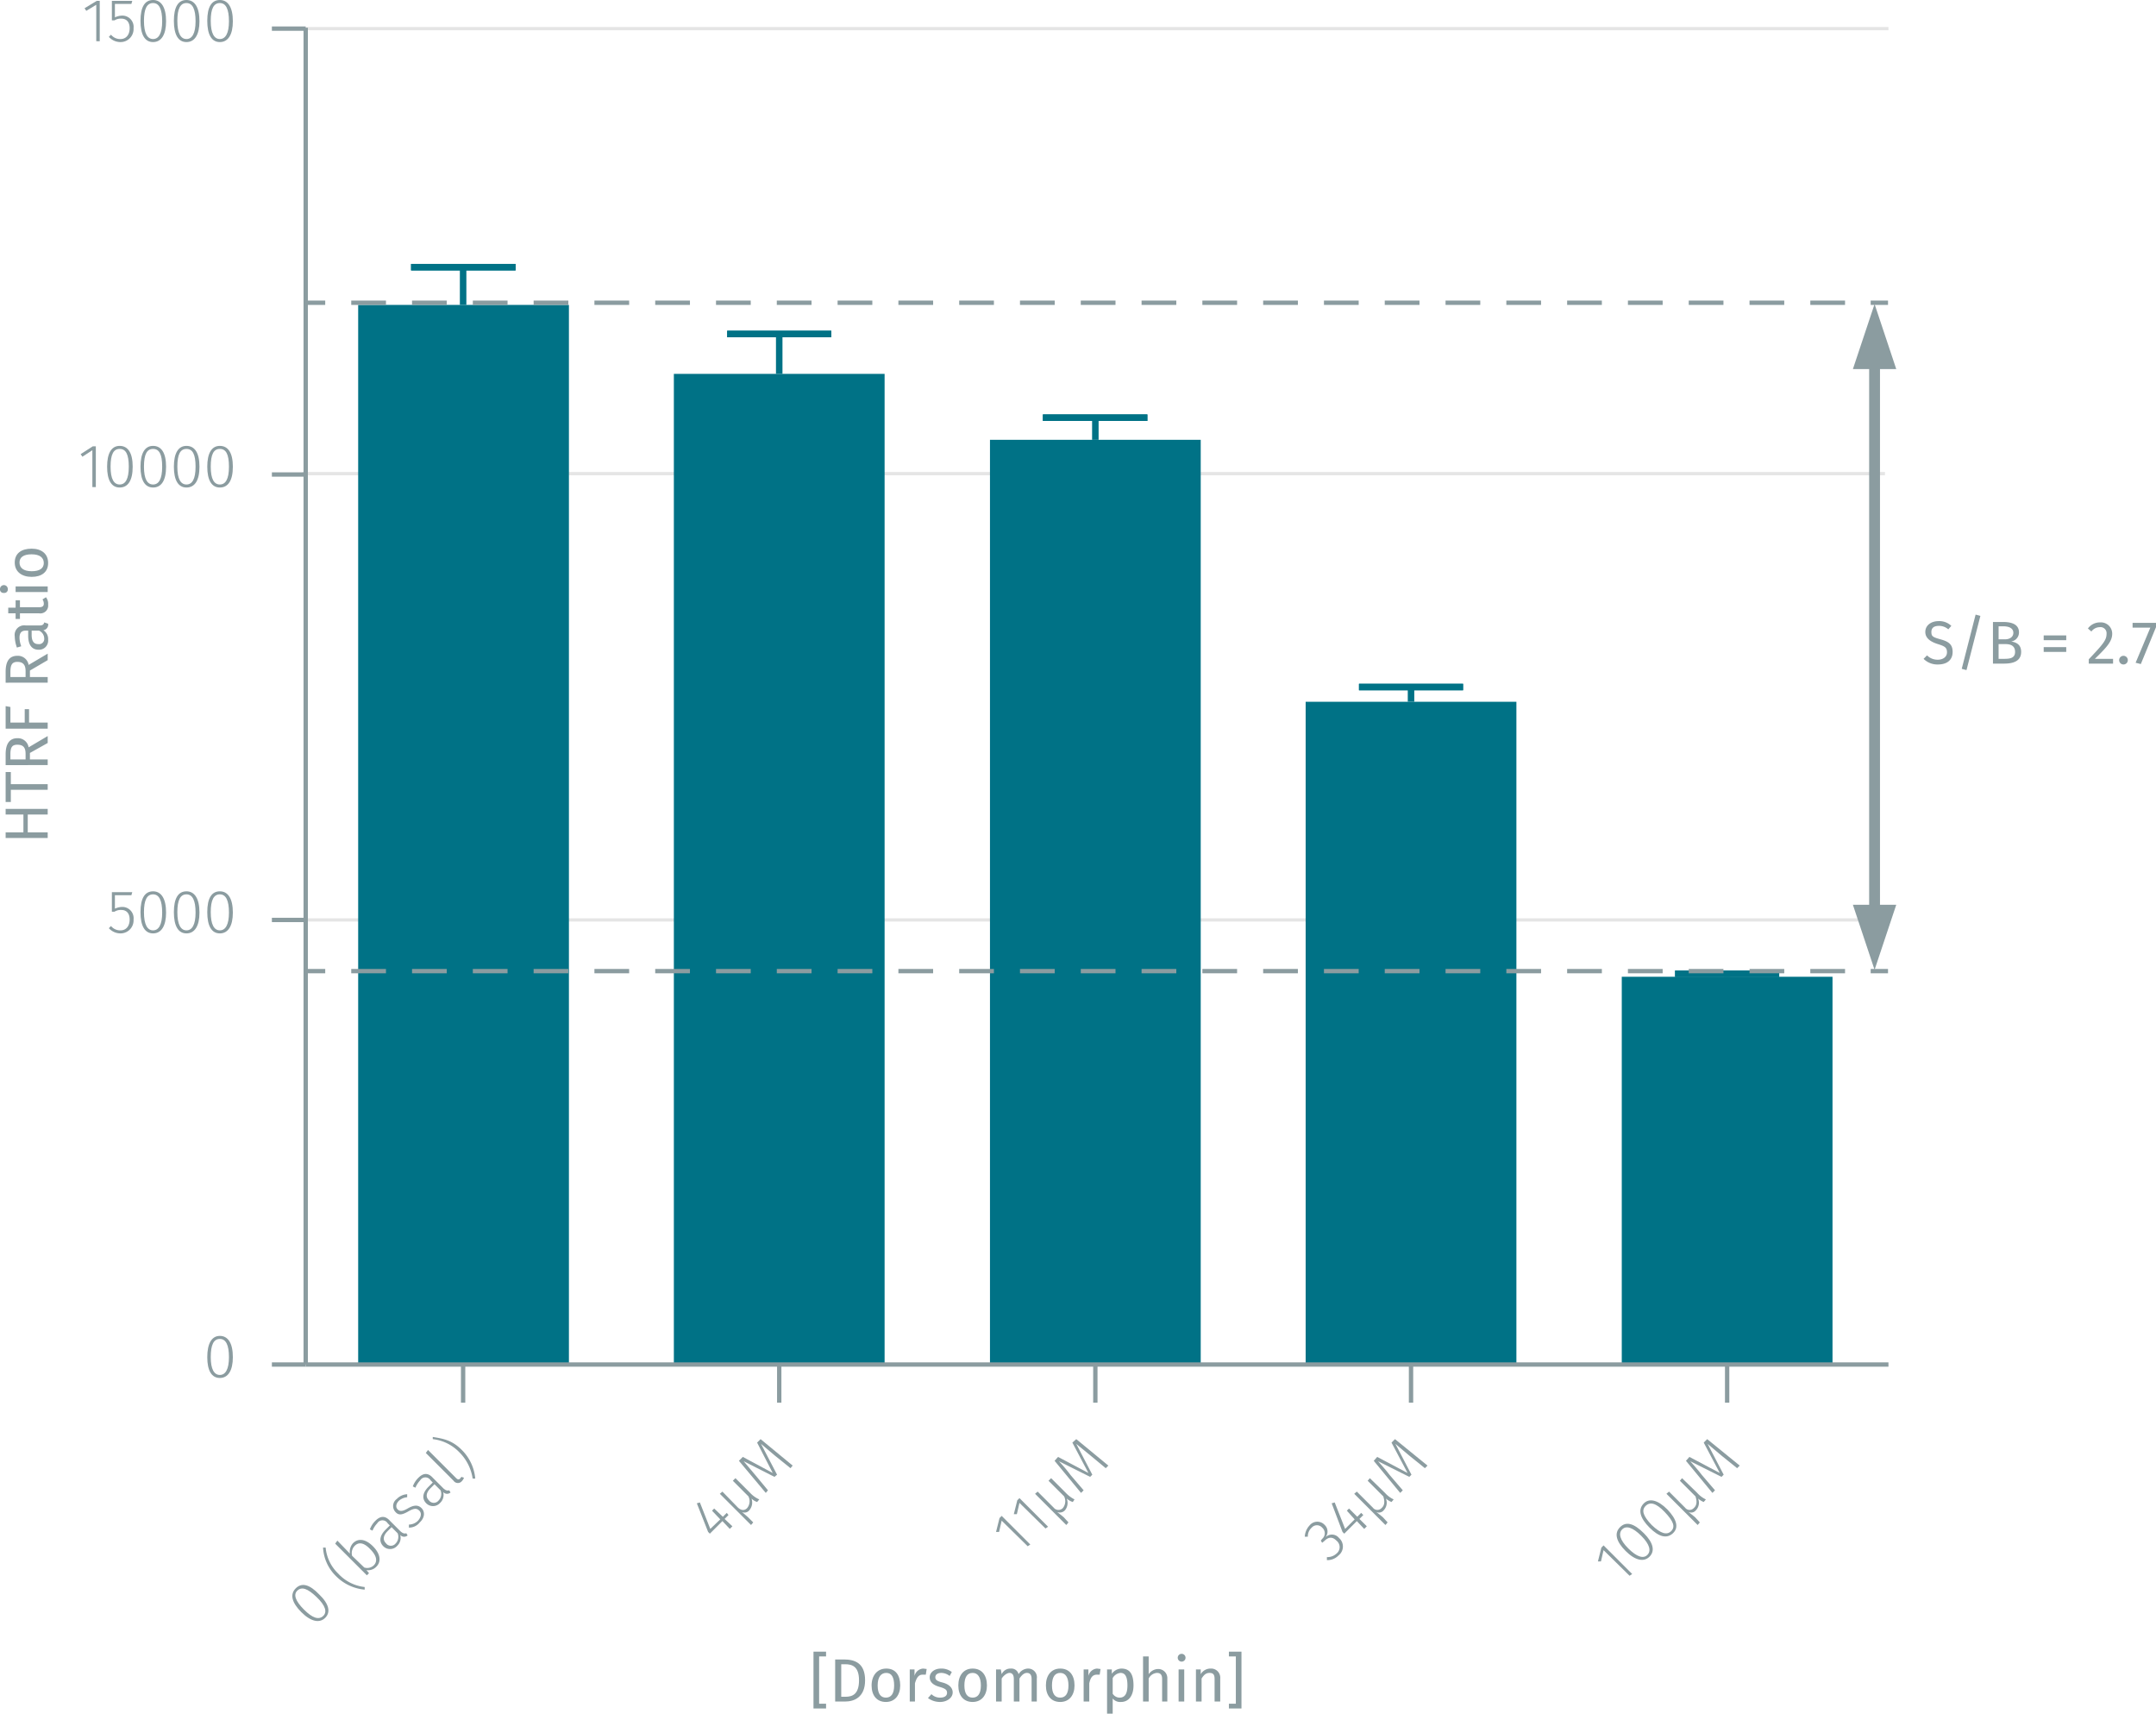 <svg xmlns="http://www.w3.org/2000/svg" viewBox="0 0 497.2 395.2"><title>assay-validation_acc-phospho-s79-3</title><line x1="69.5" y1="212.1" x2="434.5" y2="212.1" fill="none" stroke="#e5e5e5" stroke-miterlimit="10" stroke-width="0.75"/><line x1="69.7" y1="109.2" x2="434.7" y2="109.2" fill="none" stroke="#e5e5e5" stroke-miterlimit="10" stroke-width="0.75"/><line x1="70.5" y1="6.6" x2="435.5" y2="6.6" fill="none" stroke="#e5e5e5" stroke-miterlimit="10" stroke-width="0.75"/><rect x="82.6" y="70.3" width="48.6" height="244.3" fill="#007286"/><line x1="94.8" y1="61.6" x2="118.9" y2="61.6" fill="none" stroke="#007286" stroke-miterlimit="10" stroke-width="1.5"/><line x1="118.9" y1="61.6" x2="94.8" y2="61.6" fill="none" stroke="#007286" stroke-miterlimit="10" stroke-width="1.5"/><line x1="106.8" y1="61.6" x2="106.8" y2="70.3" fill="none" stroke="#007286" stroke-miterlimit="10" stroke-width="1.5"/><rect x="155.4" y="86.2" width="48.6" height="228.4" fill="#007286"/><line x1="167.7" y1="77" x2="191.7" y2="77" fill="none" stroke="#007286" stroke-miterlimit="10" stroke-width="1.5"/><line x1="191.7" y1="77" x2="167.7" y2="77" fill="none" stroke="#007286" stroke-miterlimit="10" stroke-width="1.5"/><line x1="179.7" y1="77" x2="179.7" y2="86.2" fill="none" stroke="#007286" stroke-miterlimit="10" stroke-width="1.5"/><rect x="228.3" y="101.4" width="48.6" height="213.2" fill="#007286"/><line x1="240.5" y1="96.3" x2="264.6" y2="96.3" fill="none" stroke="#007286" stroke-miterlimit="10" stroke-width="1.5"/><line x1="264.6" y1="96.3" x2="240.5" y2="96.3" fill="none" stroke="#007286" stroke-miterlimit="10" stroke-width="1.5"/><line x1="252.6" y1="96.3" x2="252.6" y2="101.4" fill="none" stroke="#007286" stroke-miterlimit="10" stroke-width="1.5"/><rect x="301.1" y="161.8" width="48.6" height="152.8" fill="#007286"/><line x1="313.4" y1="158.4" x2="337.4" y2="158.4" fill="none" stroke="#007286" stroke-miterlimit="10" stroke-width="1.5"/><line x1="337.4" y1="158.4" x2="313.4" y2="158.4" fill="none" stroke="#007286" stroke-miterlimit="10" stroke-width="1.5"/><line x1="325.4" y1="158.4" x2="325.4" y2="161.8" fill="none" stroke="#007286" stroke-miterlimit="10" stroke-width="1.5"/><rect x="374" y="225.2" width="48.6" height="89.4" fill="#007286"/><line x1="386.3" y1="224.5" x2="410.3" y2="224.5" fill="none" stroke="#007286" stroke-miterlimit="10" stroke-width="1.5"/><line x1="410.3" y1="224.5" x2="386.3" y2="224.5" fill="none" stroke="#007286" stroke-miterlimit="10" stroke-width="1.5"/><line x1="398.3" y1="224.5" x2="398.3" y2="225.2" fill="none" stroke="#007286" stroke-miterlimit="10" stroke-width="1.5"/><line x1="70.5" y1="314.6" x2="435.5" y2="314.6" fill="none" stroke="#8b9ca0" stroke-miterlimit="10"/><line x1="106.8" y1="314.6" x2="106.8" y2="323.4" fill="none" stroke="#8b9ca0" stroke-miterlimit="10"/><line x1="179.7" y1="314.6" x2="179.7" y2="323.4" fill="none" stroke="#8b9ca0" stroke-miterlimit="10"/><line x1="252.6" y1="314.6" x2="252.6" y2="323.4" fill="none" stroke="#8b9ca0" stroke-miterlimit="10"/><line x1="325.4" y1="314.6" x2="325.4" y2="323.4" fill="none" stroke="#8b9ca0" stroke-miterlimit="10"/><line x1="398.3" y1="314.6" x2="398.3" y2="323.4" fill="none" stroke="#8b9ca0" stroke-miterlimit="10"/><line x1="70.5" y1="314.6" x2="70.5" y2="6.4" fill="none" stroke="#8b9ca0" stroke-miterlimit="10"/><line x1="70.5" y1="314.6" x2="62.7" y2="314.6" fill="none" stroke="#8b9ca0" stroke-miterlimit="10"/><g style="isolation:isolate"><path d="M55,315.6c0,3.1-1.1,4.8-3,4.8s-2.9-1.7-2.9-4.8,1-4.9,2.9-4.9S55,312.4,55,315.6Zm-5.1,0c0,2.8.8,4.1,2.1,4.1s2.1-1.3,2.1-4.1-.7-4.2-2.1-4.2S49.9,312.7,49.9,315.6Z" transform="translate(-1.3 -2.7)" fill="#8b9ca0"/></g><line x1="70.5" y1="212.1" x2="62.7" y2="212.1" fill="none" stroke="#8b9ca0" stroke-miterlimit="10"/><g style="isolation:isolate"><path d="M27.8,209.1v3.1a4.2,4.2,0,0,1,1.6-.4,2.6,2.6,0,0,1,2.7,2.9,3,3,0,0,1-3,3.2,3.6,3.6,0,0,1-2.7-1.2l.5-.5a2.7,2.7,0,0,0,2.2,1c1.3,0,2.1-1,2.1-2.5s-.8-2.2-1.9-2.2a2.7,2.7,0,0,0-1.6.4h-.6v-4.5h4.7l-.2.7Z" transform="translate(-1.3 -2.7)" fill="#8b9ca0"/><path d="M39.6,213.1c0,3.1-1.1,4.8-3,4.8s-2.9-1.7-2.9-4.9,1-4.8,2.9-4.8S39.6,209.9,39.6,213.1Zm-5.1-.1c0,2.9.8,4.2,2.1,4.2s2.1-1.3,2.1-4.1-.7-4.2-2.1-4.2S34.5,210.2,34.5,213Z" transform="translate(-1.3 -2.7)" fill="#8b9ca0"/><path d="M47.3,213.1c0,3.1-1.1,4.8-3,4.8s-2.9-1.7-2.9-4.9,1-4.8,2.9-4.8S47.3,209.9,47.3,213.1Zm-5.1-.1c0,2.9.8,4.2,2.1,4.2s2.1-1.3,2.1-4.1-.7-4.2-2.1-4.2S42.2,210.2,42.2,213Z" transform="translate(-1.3 -2.7)" fill="#8b9ca0"/><path d="M55,213.1c0,3.1-1.1,4.8-3,4.8s-2.9-1.7-2.9-4.9,1-4.8,2.9-4.8S55,209.9,55,213.1Zm-5.1-.1c0,2.9.8,4.2,2.1,4.2s2.1-1.3,2.1-4.1-.7-4.2-2.1-4.2S49.9,210.2,49.9,213Z" transform="translate(-1.3 -2.7)" fill="#8b9ca0"/></g><g style="isolation:isolate"><path d="M74.9,370.3c2.3,2.2,2.7,4.1,1.4,5.4s-3.3.9-5.5-1.3-2.7-4.1-1.3-5.5S72.7,368,74.9,370.3Zm-3.5,3.5c2,2,3.4,2.4,4.4,1.5s.6-2.4-1.5-4.4-3.4-2.4-4.4-1.5S69.4,371.8,71.4,373.8Z" transform="translate(-1.3 -2.7)" fill="#8b9ca0"/><path d="M79.3,365.5a9.7,9.7,0,0,0,6.1,3.1v.6a10.6,10.6,0,0,1-6.6-3.1,9.9,9.9,0,0,1-3-6.6h.6A9.5,9.5,0,0,0,79.3,365.5Z" transform="translate(-1.3 -2.7)" fill="#8b9ca0"/><path d="M87.3,359.2c1.7,1.7,2,3.5.8,4.7a2.6,2.6,0,0,1-2.3.8l.6.7-.5.5-7.3-7.3.5-.7,2.9,3a2.9,2.9,0,0,1,.7-2.4C83.9,357.3,85.6,357.5,87.3,359.2Zm-.6.7c-1.5-1.6-2.7-1.7-3.6-.8a2.4,2.4,0,0,0-.6,2.3l2.8,2.7a2.2,2.2,0,0,0,2.2-.5C88.4,362.7,88.2,361.4,86.7,359.9Z" transform="translate(-1.3 -2.7)" fill="#8b9ca0"/><path d="M95,356.2l.3.5a1.2,1.2,0,0,1-1.7-.1,2.5,2.5,0,0,1-.7,2.5,2.2,2.2,0,0,1-3.2.1c-1.1-1.1-.8-2.5.5-3.8l1-1-.5-.5a1.4,1.4,0,0,0-2.4,0,5.6,5.6,0,0,0-1.1,1.7l-.6-.3a5.3,5.3,0,0,1,1.3-2c1.2-1.2,2.3-1.1,3.3,0l2.5,2.5C94.3,356.3,94.6,356.3,95,356.2Zm-2,0-1.4-1.4-.9.9c-1,1-1.2,2-.4,2.8a1.4,1.4,0,0,0,2.2.1A2.2,2.2,0,0,0,93,356.2Z" transform="translate(-1.3 -2.7)" fill="#8b9ca0"/><path d="M95.2,347.2v.7a3.3,3.3,0,0,0-1.9.8c-.7.7-.8,1.5-.3,2s1.1.5,2.3-.2,2.3-1,3.2-.1.7,2.3-.4,3.3a3.1,3.1,0,0,1-2.5,1.2v-.7a3,3,0,0,0,2.1-.9c.7-.8.9-1.7.3-2.3s-1.2-.6-2.6.2-2.2.9-2.9.1a2,2,0,0,1,.3-3A3.6,3.6,0,0,1,95.2,347.2Z" transform="translate(-1.3 -2.7)" fill="#8b9ca0"/><path d="M104.9,346.3l.3.5a1.2,1.2,0,0,1-1.7-.1,2.5,2.5,0,0,1-.7,2.5,2.2,2.2,0,0,1-3.2.1c-1.1-1.1-.8-2.5.5-3.8l1-1-.5-.5a1.4,1.4,0,0,0-2.4,0,5.6,5.6,0,0,0-1.1,1.7l-.6-.3a5.3,5.3,0,0,1,1.3-2c1.2-1.2,2.3-1.1,3.3,0l2.5,2.5C104.2,346.4,104.5,346.4,104.9,346.3Zm-2,0-1.4-1.4-.9.9c-1,1-1.2,2-.4,2.8a1.4,1.4,0,0,0,2.2.1A2.2,2.2,0,0,0,102.9,346.3Z" transform="translate(-1.3 -2.7)" fill="#8b9ca0"/><path d="M107.4,343.6l.3-.4.6.2a2.2,2.2,0,0,1-.5.8,1.2,1.2,0,0,1-1.9-.1l-6.4-6.4.5-.7,6.5,6.5C106.8,343.8,107.1,343.9,107.4,343.6Z" transform="translate(-1.3 -2.7)" fill="#8b9ca0"/><path d="M107.8,337a10.6,10.6,0,0,1,3.1,6.6h-.6a10.8,10.8,0,0,0-3.1-6.1,10.1,10.1,0,0,0-6.1-3V334C103.5,334.4,105.5,334.7,107.8,337Z" transform="translate(-1.3 -2.7)" fill="#8b9ca0"/></g><g style="isolation:isolate"><path d="M168.4,352.9l1.8,1.7-.6.6-1.7-1.8-2.9,2.9-.4-.4-2.6-6.6.7-.2,2.4,6.1,2.3-2.2-1.9-2,.5-.5,2,1.9.9-.9.4.5Z" transform="translate(-1.3 -2.7)" fill="#8b9ca0"/><path d="M174.6,348.2a2.7,2.7,0,0,1-.5,2.7,1.4,1.4,0,0,1-1.7.4l1.4,1.2,1.2,1.2-.5.6-7.2-7.2.6-.5,3.6,3.7c.9.8,1.6.6,2.1.1a2.5,2.5,0,0,0,.3-2.7l-3.6-3.6.6-.6,3.4,3.4a6.4,6.4,0,0,0,2.1,1.5l-.5.6A3.5,3.5,0,0,1,174.6,348.2Z" transform="translate(-1.3 -2.7)" fill="#8b9ca0"/><path d="M183.6,341.2l-3.6-2.9-3.2-2.7,3.7,7.1-.6.5-7.1-3.6,2.7,3.2,2.9,3.5-.5.6-6.2-7.4.9-.9,6.9,3.7-3.6-7,.8-.8,7.4,6.1Z" transform="translate(-1.3 -2.7)" fill="#8b9ca0"/></g><g style="isolation:isolate"><path d="M238.3,359.2l-6-5.9-.6,2.6H231l.8-3.2.5-.5,6.6,6.6Z" transform="translate(-1.3 -2.7)" fill="#8b9ca0"/><path d="M242.4,355.1l-6-5.9-.6,2.6h-.7l.8-3.2.5-.5,6.6,6.6Z" transform="translate(-1.3 -2.7)" fill="#8b9ca0"/><path d="M247.3,348.2a2.7,2.7,0,0,1-.4,2.7,1.6,1.6,0,0,1-1.8.4l1.5,1.2,1.1,1.2-.5.6-7.2-7.2.6-.5,3.7,3.7a1.4,1.4,0,0,0,2.1.1,2.5,2.5,0,0,0,.3-2.7l-3.6-3.6.6-.6,3.4,3.4a7.4,7.4,0,0,0,2,1.5l-.4.6A3.9,3.9,0,0,1,247.3,348.2Z" transform="translate(-1.3 -2.7)" fill="#8b9ca0"/><path d="M256.3,341.2l-3.5-2.9-3.3-2.7,3.7,7.1-.5.5-7.2-3.6a34.2,34.2,0,0,1,2.7,3.2l3,3.5-.6.6-6.1-7.4.8-.9,7,3.7-3.7-7,.9-.8,7.4,6.1Z" transform="translate(-1.3 -2.7)" fill="#8b9ca0"/></g><g style="isolation:isolate"><path d="M306.8,354.3a2.1,2.1,0,0,1,.2,2.8,2.1,2.1,0,0,1,3.1.2,2.6,2.6,0,0,1-.1,4,3.6,3.6,0,0,1-2.7,1.1v-.7a3.1,3.1,0,0,0,2.2-.8,1.9,1.9,0,0,0,0-3c-1-1-1.9-.8-2.8.1l-.5.4-.3-.5.3-.4a1.7,1.7,0,0,0,0-2.6,1.6,1.6,0,0,0-2.4,0,2.7,2.7,0,0,0-.9,2.1h-.7a4.1,4.1,0,0,1,1.1-2.6A2.3,2.3,0,0,1,306.8,354.3Z" transform="translate(-1.3 -2.7)" fill="#8b9ca0"/><path d="M314.8,352.9l1.7,1.7-.6.6-1.7-1.8-2.9,2.9-.4-.4-2.5-6.6.7-.2,2.4,6.1,2.2-2.2-1.8-2,.5-.5,1.9,1.9.9-.9.5.5Z" transform="translate(-1.3 -2.7)" fill="#8b9ca0"/><path d="M320.9,348.2a2.5,2.5,0,0,1-.5,2.7,1.4,1.4,0,0,1-1.7.4l1.5,1.2,1.1,1.2-.5.6-7.2-7.2.6-.5,3.7,3.7a1.3,1.3,0,0,0,2,.1c.7-.6.8-1.5.4-2.7l-3.6-3.6.5-.6,3.5,3.4a6.1,6.1,0,0,0,2,1.5l-.5.6A4.6,4.6,0,0,1,320.9,348.2Z" transform="translate(-1.3 -2.7)" fill="#8b9ca0"/><path d="M329.9,341.2l-3.6-2.9-3.2-2.7,3.7,7.1-.5.5-7.2-3.6c.6.7,1.8,2,2.7,3.2l3,3.5-.6.6-6.1-7.4.8-.9,7,3.7-3.7-7,.8-.8,7.5,6.1Z" transform="translate(-1.3 -2.7)" fill="#8b9ca0"/></g><g style="isolation:isolate"><path d="M377.1,366l-6-5.9-.6,2.6h-.7l.8-3.2.5-.5,6.6,6.6Z" transform="translate(-1.3 -2.7)" fill="#8b9ca0"/><path d="M380.4,356.2c2.2,2.2,2.6,4.1,1.3,5.4s-3.3.9-5.5-1.3-2.7-4.1-1.3-5.5S378.1,353.9,380.4,356.2Zm-3.6,3.5c2,2,3.5,2.4,4.4,1.5s.6-2.4-1.4-4.4-3.5-2.4-4.4-1.5S374.8,357.7,376.8,359.7Z" transform="translate(-1.3 -2.7)" fill="#8b9ca0"/><path d="M385.8,350.7c2.2,2.3,2.7,4.2,1.3,5.5s-3.2.9-5.4-1.3-2.7-4.1-1.4-5.5S383.6,348.5,385.8,350.7Zm-3.6,3.6c2.1,2,3.5,2.4,4.5,1.4s.5-2.3-1.5-4.4-3.4-2.4-4.4-1.4S380.2,352.2,382.2,354.3Z" transform="translate(-1.3 -2.7)" fill="#8b9ca0"/><path d="M392.9,348.2a2.5,2.5,0,0,1-.5,2.7,1.4,1.4,0,0,1-1.7.4l1.5,1.2,1.1,1.2-.5.6-7.2-7.2.6-.5,3.7,3.7a1.3,1.3,0,0,0,2,.1c.7-.6.8-1.5.4-2.7l-3.6-3.6.5-.6,3.5,3.4a6.1,6.1,0,0,0,2,1.5l-.5.6A4.6,4.6,0,0,1,392.9,348.2Z" transform="translate(-1.3 -2.7)" fill="#8b9ca0"/><path d="M401.9,341.2l-3.6-2.9-3.2-2.7,3.7,7.1-.5.5-7.2-3.6c.6.7,1.8,2,2.7,3.2l3,3.5-.6.6-6.1-7.4.8-.9,7,3.7-3.7-7,.8-.8,7.5,6.1Z" transform="translate(-1.3 -2.7)" fill="#8b9ca0"/></g><line x1="70.5" y1="109.4" x2="62.7" y2="109.4" fill="none" stroke="#8b9ca0" stroke-miterlimit="10"/><g style="isolation:isolate"><path d="M22.6,115v-8.5L20.3,108l-.4-.6,2.8-1.8h.7V115Z" transform="translate(-1.3 -2.7)" fill="#8b9ca0"/><path d="M31.9,110.3c0,3.2-1.1,4.8-3,4.8s-2.9-1.7-2.9-4.8,1-4.8,2.9-4.8S31.9,107.1,31.9,110.3Zm-5.1,0c0,2.9.8,4.1,2.1,4.1s2.1-1.2,2.1-4.1-.7-4.1-2.1-4.1S26.8,107.4,26.8,110.3Z" transform="translate(-1.3 -2.7)" fill="#8b9ca0"/><path d="M39.6,110.3c0,3.2-1.1,4.8-3,4.8s-2.9-1.7-2.9-4.8,1-4.8,2.9-4.8S39.6,107.1,39.6,110.3Zm-5.1,0c0,2.9.8,4.1,2.1,4.1s2.1-1.2,2.1-4.1-.7-4.1-2.1-4.1S34.5,107.4,34.5,110.3Z" transform="translate(-1.3 -2.7)" fill="#8b9ca0"/><path d="M47.3,110.3c0,3.2-1.1,4.8-3,4.8s-2.9-1.7-2.9-4.8,1-4.8,2.9-4.8S47.3,107.1,47.3,110.3Zm-5.1,0c0,2.9.8,4.1,2.1,4.1s2.1-1.2,2.1-4.1-.7-4.1-2.1-4.1S42.2,107.4,42.2,110.3Z" transform="translate(-1.3 -2.7)" fill="#8b9ca0"/><path d="M55,110.3c0,3.2-1.1,4.8-3,4.8s-2.9-1.7-2.9-4.8,1-4.8,2.9-4.8S55,107.1,55,110.3Zm-5.1,0c0,2.9.8,4.1,2.1,4.1s2.1-1.2,2.1-4.1-.7-4.1-2.1-4.1S49.9,107.4,49.9,110.3Z" transform="translate(-1.3 -2.7)" fill="#8b9ca0"/></g><line x1="70.5" y1="6.6" x2="62.7" y2="6.6" fill="none" stroke="#8b9ca0" stroke-miterlimit="10"/><g style="isolation:isolate"><path d="M23.5,12.2V3.8L21.2,5.2l-.4-.6,2.8-1.7h.7v9.3Z" transform="translate(-1.3 -2.7)" fill="#8b9ca0"/><path d="M27.8,3.6V6.7a4.2,4.2,0,0,1,1.6-.4,2.6,2.6,0,0,1,2.7,2.9,3,3,0,0,1-3,3.2,3.6,3.6,0,0,1-2.7-1.2l.5-.5a2.7,2.7,0,0,0,2.2,1c1.3,0,2.1-1,2.1-2.5S30.4,7,29.3,7a2.7,2.7,0,0,0-1.6.4h-.6V2.9h4.7l-.2.7Z" transform="translate(-1.3 -2.7)" fill="#8b9ca0"/><path d="M39.6,7.6c0,3.1-1.1,4.8-3,4.8s-2.9-1.7-2.9-4.9,1-4.8,2.9-4.8S39.6,4.4,39.6,7.6Zm-5.1-.1c0,2.9.8,4.2,2.1,4.2s2.1-1.3,2.1-4.1S38,3.4,36.6,3.4,34.5,4.7,34.5,7.5Z" transform="translate(-1.3 -2.7)" fill="#8b9ca0"/><path d="M47.3,7.6c0,3.1-1.1,4.8-3,4.8s-2.9-1.7-2.9-4.9,1-4.8,2.9-4.8S47.3,4.4,47.3,7.6Zm-5.1-.1c0,2.9.8,4.2,2.1,4.2s2.1-1.3,2.1-4.1-.7-4.2-2.1-4.2S42.2,4.7,42.2,7.5Z" transform="translate(-1.3 -2.7)" fill="#8b9ca0"/><path d="M55,7.6c0,3.1-1.1,4.8-3,4.8s-2.9-1.7-2.9-4.9,1-4.8,2.9-4.8S55,4.4,55,7.6Zm-5.1-.1c0,2.9.8,4.2,2.1,4.2s2.1-1.3,2.1-4.1S53.4,3.4,52,3.4,49.9,4.7,49.9,7.5Z" transform="translate(-1.3 -2.7)" fill="#8b9ca0"/></g><line x1="432.3" y1="216.7" x2="432.3" y2="74.9" fill="none" stroke="#8b9ca0" stroke-miterlimit="10" stroke-width="2.5"/><polygon points="427.3 85.1 437.3 85.1 432.3 70.1 427.3 85.1" fill="#8b9ca0"/><polygon points="437.3 208.6 427.3 208.6 432.3 223.6 437.3 208.6" fill="#8b9ca0"/><g style="isolation:isolate"><path d="M451.3,147l-.7.8a3.2,3.2,0,0,0-2.2-.8c-1,0-1.7.4-1.7,1.4s.3,1.2,2.1,1.7,2.8,1.1,2.8,2.9-1.2,2.9-3.4,2.9a4.5,4.5,0,0,1-3.3-1.3l.8-.8a3.4,3.4,0,0,0,2.5,1c1.1,0,2.1-.6,2.1-1.7s-.5-1.4-2.1-1.9-2.9-1.3-2.9-2.8,1.3-2.5,3.1-2.5A4,4,0,0,1,451.3,147Z" transform="translate(-1.3 -2.7)" fill="#8b9ca0"/><path d="M454.8,157.2l-1.1-.3,3.2-12.5,1.1.3Z" transform="translate(-1.3 -2.7)" fill="#8b9ca0"/><path d="M467.4,153c0,2-1.6,2.7-3.9,2.7h-2.6v-9.6h2.3c2.3,0,3.7.7,3.7,2.4a2.1,2.1,0,0,1-1.8,2.1C466.3,150.8,467.4,151.3,467.4,153Zm-5.2-2.9h1.5c1,0,1.9-.5,1.9-1.5s-.9-1.5-2.3-1.5h-1.1ZM466,153c0-1.4-1-1.8-2.2-1.8h-1.6v3.4h1.3C464.9,154.6,466,154.4,466,153Z" transform="translate(-1.3 -2.7)" fill="#8b9ca0"/><path d="M477.8,149.2v1.1h-5.2v-1.1Zm0,2.7V153h-5.2v-1.1Z" transform="translate(-1.3 -2.7)" fill="#8b9ca0"/><path d="M488.4,148.8c0,1.7-1.1,3-4,5.8h4.2v1.1H483v-1c3.3-3.5,4.1-4.4,4.1-5.9a1.4,1.4,0,0,0-1.6-1.5,2.4,2.4,0,0,0-1.9,1l-.8-.7a3.4,3.4,0,0,1,2.8-1.4A2.6,2.6,0,0,1,488.4,148.8Z" transform="translate(-1.3 -2.7)" fill="#8b9ca0"/><path d="M492,154.9a1,1,0,0,1-1,1,1,1,0,0,1,0-2A1,1,0,0,1,492,154.9Z" transform="translate(-1.3 -2.7)" fill="#8b9ca0"/><path d="M495,155.8l-1.2-.3,3.4-8.1h-4.1v-1.1h5.4v1Z" transform="translate(-1.3 -2.7)" fill="#8b9ca0"/></g><g style="isolation:isolate"><path d="M190.2,384.6v10.9h1.6v1.1h-2.9V383.5h2.9v1.1Z" transform="translate(-1.3 -2.7)" fill="#8b9ca0"/><path d="M200.8,390.1c0,3.9-2.5,4.9-4.6,4.9h-2.3v-9.7h2C198.4,385.3,200.8,386.1,200.8,390.1Zm-5.5,3.8h1c1.6,0,3.1-.6,3.1-3.8s-1.6-3.7-3.2-3.7h-.9Z" transform="translate(-1.3 -2.7)" fill="#8b9ca0"/><path d="M208.9,391.3c0,2.2-1.2,3.8-3.3,3.8s-3.3-1.5-3.3-3.8,1.3-3.9,3.4-3.9S208.9,388.9,208.9,391.3Zm-5.2,0c0,1.9.7,2.8,1.9,2.8s1.9-.9,1.9-2.8-.6-2.9-1.8-2.9S203.7,389.3,203.7,391.3Z" transform="translate(-1.3 -2.7)" fill="#8b9ca0"/><path d="M215,387.5l-.2,1.3h-.7c-.9,0-1.4.6-1.8,2V395h-1.2v-7.4h1.1v1.5a2.2,2.2,0,0,1,2-1.7Z" transform="translate(-1.3 -2.7)" fill="#8b9ca0"/><path d="M220.8,388.2l-.5.9a3.2,3.2,0,0,0-1.9-.7c-.9,0-1.4.4-1.4,1s.4.9,1.6,1.2,2.4,1,2.4,2.3-1.4,2.2-2.9,2.2a4.7,4.7,0,0,1-2.8-.9l.8-.9a2.8,2.8,0,0,0,2,.8c1,0,1.6-.4,1.6-1.1s-.4-1-1.8-1.4-2.2-1.1-2.2-2.2,1.1-2,2.6-2A3.9,3.9,0,0,1,220.8,388.2Z" transform="translate(-1.3 -2.7)" fill="#8b9ca0"/><path d="M228.9,391.3c0,2.2-1.2,3.8-3.3,3.8s-3.3-1.5-3.3-3.8,1.2-3.9,3.3-3.9S228.9,388.9,228.9,391.3Zm-5.2,0c0,1.9.7,2.8,1.9,2.8s1.9-.9,1.9-2.8-.7-2.9-1.9-2.9S223.7,389.3,223.7,391.3Z" transform="translate(-1.3 -2.7)" fill="#8b9ca0"/><path d="M240.4,389.7V395h-1.2v-5.2c0-1.1-.5-1.4-1.1-1.4s-1.2.5-1.7,1.3V395h-1.3v-5.2c0-1.1-.5-1.4-1-1.4s-1.3.5-1.8,1.3V395H231v-7.4h1.1l.2,1.1a2.2,2.2,0,0,1,2.1-1.3,1.7,1.7,0,0,1,1.8,1.3,2.6,2.6,0,0,1,2.2-1.3A2,2,0,0,1,240.4,389.7Z" transform="translate(-1.3 -2.7)" fill="#8b9ca0"/><path d="M249.1,391.3c0,2.2-1.2,3.8-3.3,3.8s-3.3-1.5-3.3-3.8,1.2-3.9,3.3-3.9S249.1,388.9,249.1,391.3Zm-5.2,0c0,1.9.7,2.8,1.9,2.8s1.9-.9,1.9-2.8-.7-2.9-1.9-2.9S243.9,389.3,243.9,391.3Z" transform="translate(-1.3 -2.7)" fill="#8b9ca0"/><path d="M255.1,387.5l-.2,1.3h-.6c-1,0-1.5.6-1.8,2V395h-1.3v-7.4h1.1v1.5a2.2,2.2,0,0,1,2-1.7Z" transform="translate(-1.3 -2.7)" fill="#8b9ca0"/><path d="M262.7,391.3c0,2.2-1,3.8-2.9,3.8a2.2,2.2,0,0,1-1.9-.8v3.5h-1.3V387.6h1.1v1a2.8,2.8,0,0,1,2.2-1.2C262,387.4,262.7,388.9,262.7,391.3Zm-1.4,0c0-2-.5-2.9-1.6-2.9a2.3,2.3,0,0,0-1.8,1.2v3.6a1.9,1.9,0,0,0,1.6.9C260.7,394.1,261.3,393.2,261.3,391.3Z" transform="translate(-1.3 -2.7)" fill="#8b9ca0"/><path d="M270.5,389.7V395h-1.2v-5.2c0-1.1-.5-1.4-1.2-1.4a2.3,2.3,0,0,0-1.9,1.3V395h-1.3V384.6h1.3v4.1a2.7,2.7,0,0,1,2.2-1.2A2.1,2.1,0,0,1,270.5,389.7Z" transform="translate(-1.3 -2.7)" fill="#8b9ca0"/><path d="M274.7,384.9a.9.9,0,0,1-.9.9.9.9,0,0,1,0-1.8A.9.9,0,0,1,274.7,384.9ZM273.1,395v-7.4h1.3V395Z" transform="translate(-1.3 -2.7)" fill="#8b9ca0"/><path d="M282.7,389.7V395h-1.3v-5.2c0-1.1-.4-1.4-1.2-1.4s-1.3.5-1.8,1.3V395h-1.3v-7.4h1.1v1.1a2.6,2.6,0,0,1,2.3-1.3A2.1,2.1,0,0,1,282.7,389.7Z" transform="translate(-1.3 -2.7)" fill="#8b9ca0"/><path d="M284.7,396.6v-1.1h1.6V384.6h-1.6v-1.1h2.9v13.1Z" transform="translate(-1.3 -2.7)" fill="#8b9ca0"/></g><g style="isolation:isolate"><path d="M7.7,194.6h4.6v1.3H2.6v-1.3H6.7v-4.1H2.6v-1.3h9.7v1.3H7.7Z" transform="translate(-1.3 -2.7)" fill="#8b9ca0"/><path d="M3.8,183.5h8.5v1.3H3.8v2.8H2.6v-6.9H3.8Z" transform="translate(-1.3 -2.7)" fill="#8b9ca0"/><path d="M8.2,177.8h4.1v1.3H2.6v-2.5c0-2.4.9-3.7,2.7-3.7A2.5,2.5,0,0,1,7.9,175l4.4-2.6V174l-4.1,2.3Zm-2.9-3.4c-1.2,0-1.6.6-1.6,2.2v1.2H7.2v-1.3C7.2,175.1,6.7,174.4,5.3,174.4Z" transform="translate(-1.3 -2.7)" fill="#8b9ca0"/><path d="M3.7,169.3H7v-3.1H8v3.1h4.3v1.4H2.6v-5.2l1.1.2Z" transform="translate(-1.3 -2.7)" fill="#8b9ca0"/><path d="M8.2,158.8h4.1v1.3H2.6v-2.5c0-2.5.9-3.7,2.7-3.7A2.5,2.5,0,0,1,7.9,156l4.4-2.6v1.5l-4.1,2.4Zm-2.9-3.5c-1.2,0-1.6.7-1.6,2.3v1.2H7.2v-1.4C7.2,156.1,6.7,155.3,5.3,155.3Z" transform="translate(-1.3 -2.7)" fill="#8b9ca0"/><path d="M11.5,146.2l.9.3a1.3,1.3,0,0,1-1.1,1.5,2.4,2.4,0,0,1,1.1,2.2,2.1,2.1,0,0,1-2.2,2.3c-1.6,0-2.4-1.2-2.4-3.2v-1.2H7.2c-1,0-1.4.6-1.4,1.6a5.8,5.8,0,0,0,.4,2l-1,.3a8,8,0,0,1-.5-2.6,2.2,2.2,0,0,1,2.5-2.5h3.3C11.2,146.9,11.4,146.6,11.5,146.2Zm-1.2,1.9H8.6v1q0,2.1,1.5,2.1a1.2,1.2,0,0,0,1.4-1.3A2,2,0,0,0,10.3,148.1Z" transform="translate(-1.3 -2.7)" fill="#8b9ca0"/><path d="M12.4,142.1a1.8,1.8,0,0,1-2.1,2H5.9v1.3h-1v-1.3H3.2v-1.3H4.9v-1.7h1v1.6h4.4c.7,0,1.1-.2,1.1-.8a1.7,1.7,0,0,0-.3-1l.8-.5A2.4,2.4,0,0,1,12.4,142.1Z" transform="translate(-1.3 -2.7)" fill="#8b9ca0"/><path d="M2.2,137.6a.9.9,0,0,1,.9.9.8.8,0,0,1-.9.9.8.8,0,0,1-.9-.9A.9.9,0,0,1,2.2,137.6Zm10.1,1.6H4.9v-1.3h7.4Z" transform="translate(-1.3 -2.7)" fill="#8b9ca0"/><path d="M8.6,129.2c2.3,0,3.8,1.2,3.8,3.3s-1.5,3.2-3.8,3.2-3.9-1.2-3.9-3.3S6.2,129.2,8.6,129.2Zm0,5.2c1.9,0,2.8-.7,2.8-1.9s-.9-2-2.8-2-2.8.7-2.8,1.9S6.7,134.4,8.6,134.4Z" transform="translate(-1.3 -2.7)" fill="#8b9ca0"/></g><line x1="71" y1="223.9" x2="75" y2="223.9" fill="none" stroke="#8b9ca0" stroke-miterlimit="10"/><line x1="81" y1="223.9" x2="428.4" y2="223.9" fill="none" stroke="#8b9ca0" stroke-miterlimit="10" stroke-dasharray="8.01 6.01"/><line x1="431.4" y1="223.9" x2="435.4" y2="223.9" fill="none" stroke="#8b9ca0" stroke-miterlimit="10"/><line x1="71" y1="69.8" x2="75" y2="69.8" fill="none" stroke="#8b9ca0" stroke-miterlimit="10"/><line x1="81" y1="69.8" x2="428.4" y2="69.8" fill="none" stroke="#8b9ca0" stroke-miterlimit="10" stroke-dasharray="8.01 6.01"/><line x1="431.4" y1="69.8" x2="435.4" y2="69.8" fill="none" stroke="#8b9ca0" stroke-miterlimit="10"/></svg>